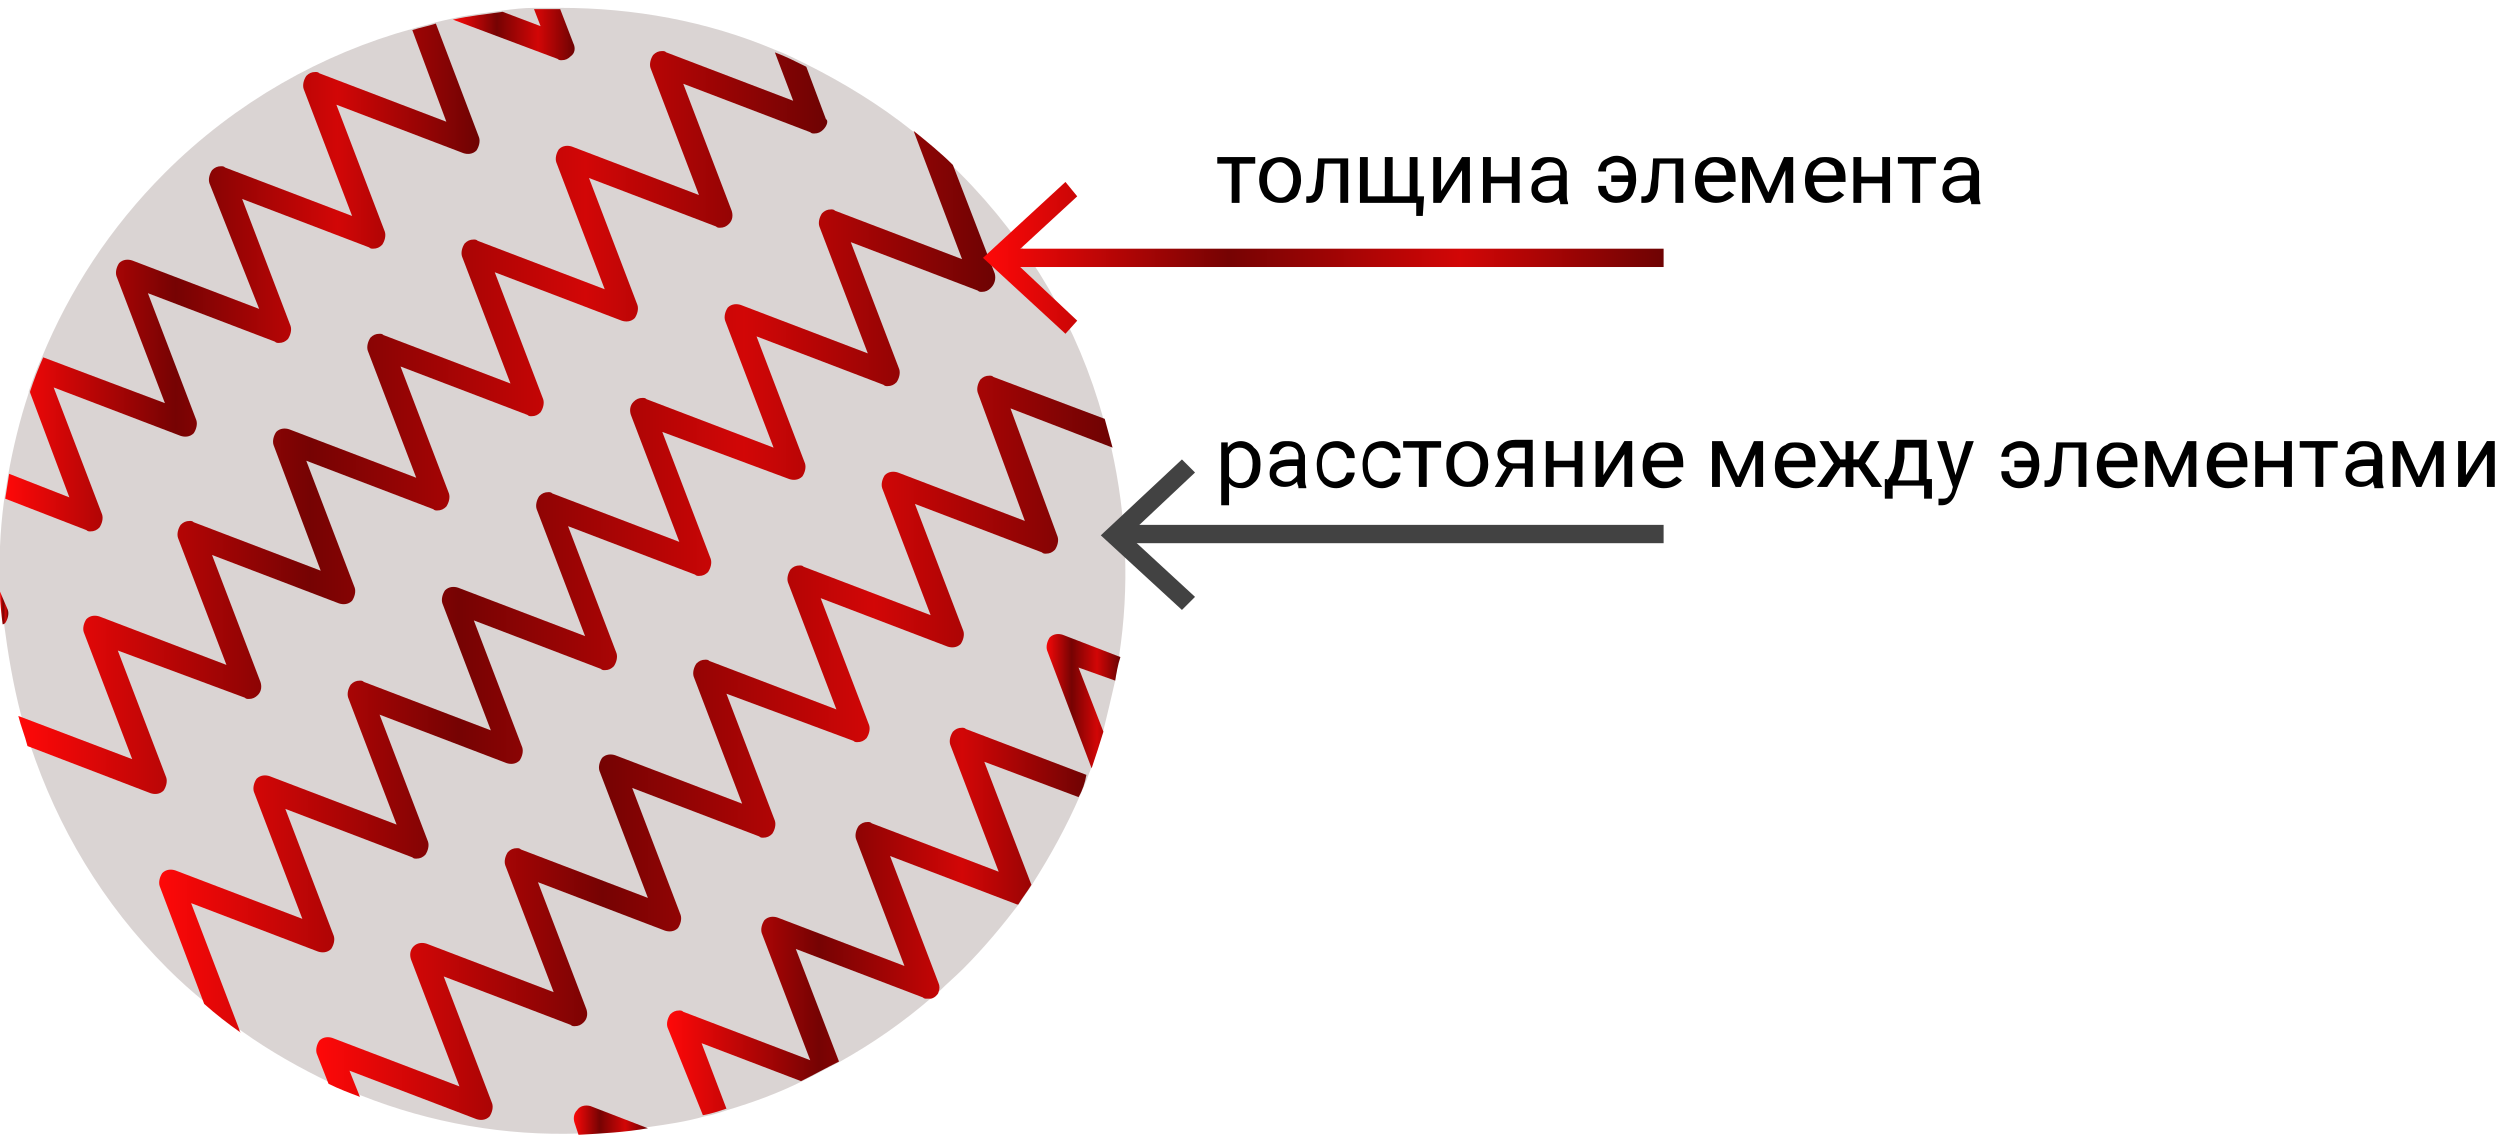 <?xml version="1.0" encoding="utf-8"?>
<!-- Generator: Adobe Illustrator 23.0.3, SVG Export Plug-In . SVG Version: 6.00 Build 0)  -->
<svg version="1.1" id="Слой_1" xmlns="http://www.w3.org/2000/svg" xmlns:xlink="http://www.w3.org/1999/xlink" x="0px" y="0px"
	 width="191px" height="86.9px" viewBox="0 0 191 86.9" style="enable-background:new 0 0 191 86.9;" xml:space="preserve">
<style type="text/css">
	.st0{fill:#DAD4D3;}
	.st1{fill:url(#SVGID_1_);}
	.st2{fill:url(#SVGID_2_);}
	.st3{fill:url(#SVGID_3_);}
	.st4{fill:url(#SVGID_4_);}
	.st5{fill:url(#SVGID_5_);}
	.st6{fill:url(#SVGID_6_);}
	.st7{fill:url(#SVGID_7_);}
	.st8{fill:url(#SVGID_8_);}
	.st9{fill:url(#SVGID_9_);}
	.st10{fill:url(#SVGID_10_);}
	.st11{fill:url(#SVGID_11_);}
	.st12{fill:#424242;}
</style>
<path class="st0" d="M85.5,50.1c-0.1,0.6-0.2,1.3-0.3,1.9c-0.3,1.3-0.6,2.6-0.9,3.8c-0.3,1-0.6,1.9-0.9,2.8
	c-0.1,0.2-0.1,0.3-0.2,0.5c-0.2,0.6-0.5,1.2-0.7,1.7c-1,2.3-2.2,4.5-3.6,6.7c-0.3,0.5-0.7,1-1,1.5c-1.3,1.7-2.7,3.4-4.3,5
	c-0.6,0.6-1.2,1.1-1.8,1.7c-0.2,0.2-0.4,0.4-0.6,0.5c-2.2,1.9-4.5,3.5-7,4.9c-1,0.5-1.9,1-2.9,1.5c-1.8,0.9-3.7,1.6-5.7,2.2
	c-0.6,0.2-1.2,0.4-1.8,0.5c-1.4,0.4-2.8,0.6-4.2,0.8c-1.7,0.3-3.5,0.4-5.3,0.5c-5.7,0.2-11.4-0.8-16.7-2.9c-0.8-0.3-1.6-0.6-2.4-1
	c-2.3-1.1-4.6-2.4-6.7-3.9c-1-0.7-1.9-1.4-2.8-2.2c-1-0.8-2-1.7-2.9-2.6c-5-5-8.4-10.8-10.5-17.1c-0.2-0.8-0.5-1.5-0.7-2.3
	c-0.6-2.3-1-4.7-1.3-7C0.1,46.9,0,46,0,45.2c-0.1-2.3,0-4.6,0.3-6.9c0.1-0.6,0.2-1.3,0.3-1.9C1,34.2,1.5,32.1,2.2,30
	c0,0,0-0.1,0-0.1c0.3-0.9,0.6-1.7,1-2.6c2.1-5.1,5.2-9.9,9.4-14.1c5.4-5.4,12-9.1,18.9-11c0.6-0.2,1.2-0.3,1.8-0.5
	c0.4-0.1,0.9-0.2,1.3-0.3c1.3-0.3,2.5-0.4,3.8-0.6c0.8-0.1,1.6-0.2,2.4-0.2c0.7,0,1.3,0,2,0c5.6,0,11.2,1,16.4,3.2
	c0.8,0.3,1.6,0.7,2.4,1.1c2.8,1.4,5.6,3.1,8.1,5.1c1,0.8,2.1,1.7,3,2.6c0.2,0.2,0.4,0.4,0.6,0.6c5.4,5.4,9.1,11.9,11,18.8
	c0.2,0.7,0.4,1.5,0.6,2.2C86.1,39.5,86.3,44.9,85.5,50.1z"/>
<linearGradient id="SVGID_1_" gradientUnits="userSpaceOnUse" x1="43.771" y1="85.569" x2="49.462" y2="85.569">
	<stop  offset="0" style="stop-color:#FF0808"/>
	<stop  offset="0.36" style="stop-color:#760303"/>
	<stop  offset="0.701" style="stop-color:#D20606"/>
	<stop  offset="1" style="stop-color:#6E0303"/>
</linearGradient>
<path class="st1" d="M45.1,84.5l4.4,1.7c-1.7,0.3-3.5,0.4-5.3,0.5l-0.3-0.9c-0.1-0.3-0.1-0.7,0.2-1C44.3,84.5,44.7,84.4,45.1,84.5z"
	/>
<linearGradient id="SVGID_2_" gradientUnits="userSpaceOnUse" x1="50.979" y1="70.491" x2="83.124" y2="70.491">
	<stop  offset="0" style="stop-color:#FF0808"/>
	<stop  offset="0.36" style="stop-color:#760303"/>
	<stop  offset="0.701" style="stop-color:#D20606"/>
	<stop  offset="1" style="stop-color:#6E0303"/>
</linearGradient>
<path class="st2" d="M82.4,60.9l-7.2-2.7l3.6,9.4c-0.3,0.5-0.7,1-1,1.5c0,0,0,0-0.1,0L68,65.4l3.7,9.7c0.1,0.2,0.1,0.5,0,0.7
	c0,0.1-0.1,0.2-0.2,0.3c-0.1,0.1-0.3,0.2-0.4,0.2c-0.1,0-0.2,0-0.3,0c-0.1,0-0.2,0-0.3-0.1l-9.7-3.7l3.3,8.6c-1,0.5-1.9,1-2.9,1.5
	l-7.6-2.9l1.9,5c-0.6,0.2-1.2,0.4-1.8,0.5L51,78.5c-0.1-0.3,0-0.7,0.2-1c0.2-0.2,0.4-0.3,0.7-0.3c0.1,0,0.2,0,0.3,0.1l9.7,3.7
	l-3.7-9.7c-0.1-0.3,0-0.7,0.2-1c0.3-0.3,0.7-0.3,1-0.2l9.7,3.7l-3.7-9.7c-0.1-0.3,0-0.7,0.2-1c0.2-0.2,0.4-0.3,0.7-0.3
	c0.1,0,0.2,0,0.3,0.1l9.7,3.7l-3.7-9.7c-0.1-0.3,0-0.7,0.2-1c0.2-0.2,0.4-0.3,0.7-0.3c0.1,0,0.2,0,0.3,0.1l9.2,3.5
	C82.9,59.8,82.7,60.4,82.4,60.9z"/>
<linearGradient id="SVGID_3_" gradientUnits="userSpaceOnUse" x1="79.821" y1="53.556" x2="85.516" y2="53.556">
	<stop  offset="0" style="stop-color:#FF0808"/>
	<stop  offset="0.36" style="stop-color:#760303"/>
	<stop  offset="0.701" style="stop-color:#D20606"/>
	<stop  offset="1" style="stop-color:#6E0303"/>
</linearGradient>
<path class="st3" d="M85.2,52L82.4,51l1.9,4.9c-0.3,1-0.6,1.9-0.9,2.8l-3.4-9c-0.1-0.3,0-0.7,0.2-1c0.3-0.3,0.7-0.3,1-0.2l4.4,1.7
	C85.4,50.8,85.3,51.4,85.2,52z"/>
<linearGradient id="SVGID_4_" gradientUnits="userSpaceOnUse" x1="2.002650e-02" y1="46.429" x2="0.62" y2="46.429">
	<stop  offset="0" style="stop-color:#FF0808"/>
	<stop  offset="0.36" style="stop-color:#760303"/>
	<stop  offset="0.701" style="stop-color:#D20606"/>
	<stop  offset="1" style="stop-color:#6E0303"/>
</linearGradient>
<path class="st4" d="M0.6,46.6c0.1,0.3,0,0.7-0.2,1c0,0-0.1,0.1-0.2,0.1C0.1,46.9,0,46,0,45.2L0.6,46.6z"/>
<linearGradient id="SVGID_5_" gradientUnits="userSpaceOnUse" x1="0.337" y1="21.215" x2="36.669" y2="21.215">
	<stop  offset="0" style="stop-color:#FF0808"/>
	<stop  offset="0.36" style="stop-color:#760303"/>
	<stop  offset="0.701" style="stop-color:#D20606"/>
	<stop  offset="1" style="stop-color:#6E0303"/>
</linearGradient>
<path class="st5" d="M36.6,10.5c0.1,0.3,0,0.7-0.2,1c-0.3,0.3-0.7,0.3-1,0.2l-9.7-3.7l3.7,9.7c0.1,0.3,0,0.7-0.2,1
	C29,18.9,28.8,19,28.5,19c-0.1,0-0.2,0-0.3-0.1l-9.7-3.7l3.7,9.7c0.1,0.3,0,0.7-0.2,1c-0.2,0.2-0.4,0.3-0.7,0.3
	c-0.1,0-0.2,0-0.3-0.1l-9.7-3.7l3.7,9.7c0.1,0.3,0,0.7-0.2,1c-0.3,0.3-0.7,0.3-1,0.2l-9.7-3.7l3.7,9.7c0.1,0.3,0,0.7-0.2,1
	c-0.2,0.2-0.4,0.3-0.7,0.3c-0.1,0-0.2,0-0.3-0.1l-6.2-2.4c0.1-0.6,0.2-1.3,0.3-1.9l4.6,1.8l-3-8c0,0,0-0.1,0-0.1
	c0.3-0.9,0.6-1.7,1-2.6l9.3,3.5l-3.7-9.7c-0.1-0.3,0-0.7,0.2-1c0.3-0.3,0.7-0.3,1-0.2l9.7,3.7L16,14c-0.1-0.3,0-0.7,0.2-1
	c0.2-0.2,0.4-0.3,0.7-0.3c0.1,0,0.2,0,0.3,0.1l9.7,3.7l-3.7-9.7c-0.1-0.3,0-0.7,0.2-1c0.2-0.2,0.4-0.3,0.7-0.3c0.1,0,0.2,0,0.3,0.1
	l9.7,3.7l-2.6-7c0.6-0.2,1.2-0.3,1.8-0.5L36.6,10.5z"/>
<linearGradient id="SVGID_6_" gradientUnits="userSpaceOnUse" x1="34.627" y1="2.639" x2="43.881" y2="2.639">
	<stop  offset="0" style="stop-color:#FF0808"/>
	<stop  offset="0.36" style="stop-color:#760303"/>
	<stop  offset="0.701" style="stop-color:#D20606"/>
	<stop  offset="1" style="stop-color:#6E0303"/>
</linearGradient>
<path class="st6" d="M43.6,4.3c-0.2,0.2-0.4,0.3-0.7,0.3c-0.1,0-0.2,0-0.3-0.1l-8-3c1.3-0.3,2.5-0.4,3.8-0.6L41.3,2l-0.5-1.3
	c0.7,0,1.3,0,2,0l1,2.6C44,3.7,43.9,4.1,43.6,4.3z"/>
<linearGradient id="SVGID_7_" gradientUnits="userSpaceOnUse" x1="1.433" y1="32.24" x2="63.21" y2="32.24">
	<stop  offset="0" style="stop-color:#FF0808"/>
	<stop  offset="0.36" style="stop-color:#760303"/>
	<stop  offset="0.701" style="stop-color:#D20606"/>
	<stop  offset="1" style="stop-color:#6E0303"/>
</linearGradient>
<path class="st7" d="M62.9,9.9c-0.2,0.2-0.4,0.3-0.7,0.3c-0.1,0-0.2,0-0.3-0.1l-9.7-3.7l3.7,9.7c0.1,0.3,0.1,0.7-0.2,1
	c-0.2,0.2-0.4,0.3-0.7,0.3c-0.1,0-0.2,0-0.3-0.1l-9.7-3.7l3.7,9.7c0.1,0.3,0,0.7-0.2,1c-0.3,0.3-0.7,0.3-1,0.2l-9.7-3.7l3.7,9.7
	c0.1,0.3,0,0.7-0.2,1c-0.2,0.2-0.4,0.3-0.7,0.3c-0.1,0-0.2,0-0.3-0.1l-9.7-3.7l3.7,9.7c0.1,0.3,0,0.7-0.2,1
	c-0.2,0.2-0.4,0.3-0.7,0.3c-0.1,0-0.2,0-0.3-0.1l-9.7-3.7l3.7,9.7c0.1,0.3,0,0.7-0.2,1c-0.3,0.3-0.7,0.3-1,0.2l-9.7-3.7l3.7,9.7
	c0.1,0.3,0.1,0.7-0.2,1c-0.2,0.2-0.4,0.3-0.7,0.3c-0.1,0-0.2,0-0.3-0.1L9,49.7l3.7,9.7c0.1,0.3,0,0.7-0.2,1c-0.3,0.3-0.7,0.3-1,0.2
	L2.1,57c-0.2-0.8-0.5-1.5-0.7-2.3l8.7,3.3l-3.7-9.7c-0.1-0.3,0-0.7,0.2-1c0.3-0.3,0.7-0.3,1-0.2l9.7,3.7l-3.7-9.7
	c-0.1-0.3,0-0.7,0.2-1c0.2-0.2,0.4-0.3,0.7-0.3c0.1,0,0.2,0,0.3,0.1l9.7,3.7L20.9,34c-0.1-0.3,0-0.7,0.2-1c0.3-0.3,0.7-0.3,1-0.2
	l9.7,3.7l-3.7-9.7c-0.1-0.3,0-0.7,0.2-1c0.2-0.2,0.4-0.3,0.7-0.3c0.1,0,0.2,0,0.3,0.1l9.7,3.7l-3.7-9.7c-0.1-0.3,0-0.7,0.2-1
	c0.2-0.2,0.4-0.3,0.7-0.3c0.1,0,0.2,0,0.3,0.1l9.7,3.7l-3.7-9.7c-0.1-0.3,0-0.7,0.2-1c0.3-0.3,0.7-0.3,1-0.2l9.7,3.7l-3.7-9.7
	c-0.1-0.3,0-0.7,0.2-1c0.2-0.2,0.4-0.3,0.7-0.3c0.1,0,0.2,0,0.3,0.1l9.7,3.7l-1.4-3.7c0.8,0.3,1.6,0.7,2.4,1.1l1.5,4
	C63.3,9.2,63.2,9.6,62.9,9.9z"/>
<linearGradient id="SVGID_8_" gradientUnits="userSpaceOnUse" x1="12" y1="44.449" x2="75.989" y2="44.449">
	<stop  offset="0" style="stop-color:#FF0808"/>
	<stop  offset="0.36" style="stop-color:#760303"/>
	<stop  offset="0.701" style="stop-color:#D20606"/>
	<stop  offset="1" style="stop-color:#6E0303"/>
</linearGradient>
<path class="st8" d="M75.7,22c-0.2,0.2-0.4,0.3-0.7,0.3c-0.1,0-0.2,0-0.3-0.1L65,18.5l3.7,9.7c0.1,0.3,0,0.7-0.2,1
	c-0.2,0.2-0.4,0.3-0.7,0.3c-0.1,0-0.2,0-0.3-0.1l-9.7-3.7l3.7,9.7c0.1,0.3,0,0.7-0.2,1c-0.3,0.3-0.7,0.3-1,0.2L50.6,33l3.7,9.7
	c0.1,0.3,0,0.7-0.2,1c-0.2,0.2-0.4,0.3-0.7,0.3c-0.1,0-0.2,0-0.3-0.1l-9.7-3.7l3.7,9.7c0.1,0.3,0,0.7-0.2,1
	c-0.2,0.2-0.4,0.3-0.7,0.3c-0.1,0-0.2,0-0.3-0.1l-9.7-3.7l3.7,9.7c0.1,0.3,0,0.7-0.2,1c-0.3,0.3-0.7,0.3-1,0.2L29,54.6l3.7,9.7
	c0.1,0.3,0,0.7-0.2,1c-0.2,0.2-0.4,0.3-0.7,0.3c-0.1,0-0.2,0-0.3-0.1l-9.7-3.7l3.7,9.7c0.1,0.3,0,0.7-0.2,1c-0.3,0.3-0.7,0.3-1,0.2
	L14.6,69l3.7,9.7c0,0.1,0,0.1,0.1,0.2c-1-0.7-1.9-1.4-2.8-2.2l-3.4-9c-0.1-0.3,0-0.7,0.2-1c0.3-0.3,0.7-0.3,1-0.2l9.7,3.7l-3.7-9.7
	c-0.1-0.3,0-0.7,0.2-1c0.3-0.3,0.7-0.3,1-0.2l9.7,3.7l-3.7-9.7c-0.1-0.3,0-0.7,0.2-1c0.2-0.2,0.4-0.3,0.7-0.3c0.1,0,0.2,0,0.3,0.1
	l9.7,3.7l-3.7-9.7c-0.1-0.3,0-0.7,0.2-1c0.3-0.3,0.7-0.3,1-0.2l9.7,3.7l-3.7-9.7c-0.1-0.3,0-0.7,0.2-1c0.2-0.2,0.4-0.3,0.7-0.3
	c0.1,0,0.2,0,0.3,0.1l9.7,3.7l-3.7-9.7c-0.1-0.3-0.1-0.7,0.2-1c0.2-0.2,0.4-0.3,0.7-0.3c0.1,0,0.2,0,0.3,0.1l9.7,3.7l-3.7-9.7
	c-0.1-0.3,0-0.7,0.2-1c0.3-0.3,0.7-0.3,1-0.2l9.7,3.7l-3.7-9.7c-0.1-0.3,0-0.7,0.2-1c0.2-0.2,0.4-0.3,0.7-0.3c0.1,0,0.2,0,0.3,0.1
	l9.7,3.7L69.8,10c0,0,0,0,0,0c1,0.8,2.1,1.7,3,2.6l3.2,8.3C76.1,21.3,76,21.7,75.7,22z"/>
<linearGradient id="SVGID_9_" gradientUnits="userSpaceOnUse" x1="24.112" y1="57.141" x2="84.967" y2="57.141">
	<stop  offset="0" style="stop-color:#FF0808"/>
	<stop  offset="0.36" style="stop-color:#760303"/>
	<stop  offset="0.701" style="stop-color:#D20606"/>
	<stop  offset="1" style="stop-color:#6E0303"/>
</linearGradient>
<path class="st9" d="M80.8,41c0.1,0.3,0,0.7-0.2,1c-0.2,0.2-0.4,0.3-0.7,0.3c-0.1,0-0.2,0-0.3-0.1l-9.7-3.7l3.7,9.7
	c0.1,0.3,0,0.7-0.2,1c-0.3,0.3-0.7,0.3-1,0.2l-9.7-3.7l3.7,9.7c0.1,0.3,0,0.7-0.2,1c-0.2,0.2-0.4,0.3-0.7,0.3c-0.1,0-0.2,0-0.3-0.1
	L55.5,53l3.7,9.7c0.1,0.3,0,0.7-0.2,1c-0.2,0.2-0.4,0.3-0.7,0.3c-0.1,0-0.2,0-0.3-0.1l-9.7-3.7l3.7,9.7c0.1,0.3,0,0.7-0.2,1
	c-0.3,0.3-0.7,0.3-1,0.2l-9.7-3.7l3.7,9.7c0.1,0.3,0.1,0.7-0.2,1c-0.2,0.2-0.4,0.3-0.7,0.3c-0.1,0-0.2,0-0.3-0.1l-9.7-3.7l3.7,9.7
	c0.1,0.3,0,0.7-0.2,1c-0.3,0.3-0.7,0.3-1,0.2l-9.7-3.7l0.8,2c-0.8-0.3-1.6-0.6-2.4-1l-0.9-2.3c-0.1-0.3,0-0.7,0.2-1
	c0.3-0.3,0.7-0.3,1-0.2l9.7,3.7l-3.7-9.7c-0.1-0.3-0.1-0.7,0.2-1c0.3-0.3,0.7-0.3,1-0.2l9.7,3.7l-3.7-9.7c-0.1-0.3,0-0.7,0.2-1
	c0.2-0.2,0.4-0.3,0.7-0.3c0.1,0,0.2,0,0.3,0.1l9.7,3.7l-3.7-9.7c-0.1-0.3,0-0.7,0.2-1c0.3-0.3,0.7-0.3,1-0.2l9.7,3.7L53,51.7
	c-0.1-0.3,0-0.7,0.2-1c0.2-0.2,0.4-0.3,0.7-0.3c0.1,0,0.2,0,0.3,0.1l9.7,3.7l-3.7-9.7c-0.1-0.3,0-0.7,0.2-1c0.2-0.2,0.4-0.3,0.7-0.3
	c0.1,0,0.2,0,0.3,0.1l9.7,3.7l-3.7-9.7c-0.1-0.3,0-0.7,0.2-1c0.3-0.3,0.7-0.3,1-0.2l9.7,3.7L74.7,30c-0.1-0.3,0-0.7,0.2-1
	c0.2-0.2,0.4-0.3,0.7-0.3c0.1,0,0.2,0,0.3,0.1l8.5,3.2c0.2,0.7,0.4,1.5,0.6,2.2l-7.8-3L80.8,41z"/>
<g>
	<linearGradient id="SVGID_10_" gradientUnits="userSpaceOnUse" x1="75.133" y1="19.74" x2="127.117" y2="19.74">
		<stop  offset="0" style="stop-color:#FF0808"/>
		<stop  offset="0.36" style="stop-color:#760303"/>
		<stop  offset="0.701" style="stop-color:#D20606"/>
		<stop  offset="1" style="stop-color:#6E0303"/>
	</linearGradient>
	<rect x="76.7" y="19" class="st10" width="50.4" height="1.4"/>
	<g>
		<linearGradient id="SVGID_11_" gradientUnits="userSpaceOnUse" x1="75.133" y1="19.741" x2="127.117" y2="19.741">
			<stop  offset="0" style="stop-color:#FF0808"/>
			<stop  offset="0.36" style="stop-color:#760303"/>
			<stop  offset="0.701" style="stop-color:#D20606"/>
			<stop  offset="1" style="stop-color:#6E0303"/>
		</linearGradient>
		<polygon class="st11" points="81.4,25.5 82.3,24.5 77.2,19.7 82.3,15 81.4,13.9 75.1,19.7 		"/>
	</g>
</g>
<g>
	<rect x="85.6" y="40.1" class="st12" width="41.5" height="1.4"/>
	<g>
		<polygon class="st12" points="90.3,46.6 91.3,45.6 86.2,40.9 91.3,36.1 90.3,35.1 84.1,40.9 		"/>
	</g>
</g>
<g>
	<path d="M95.9,12.5h-1.2v3h-0.6v-3H93V12h2.9V12.5z"/>
	<path d="M96.2,13.7c0-0.3,0.1-0.7,0.2-0.9c0.1-0.3,0.3-0.5,0.6-0.6c0.2-0.1,0.5-0.2,0.8-0.2c0.5,0,0.9,0.2,1.2,0.5
		c0.3,0.3,0.4,0.8,0.4,1.3v0c0,0.3-0.1,0.6-0.2,0.9c-0.1,0.3-0.3,0.5-0.6,0.6c-0.2,0.2-0.5,0.2-0.8,0.2c-0.5,0-0.9-0.2-1.2-0.5
		C96.4,14.7,96.2,14.3,96.2,13.7L96.2,13.7z M96.8,13.8c0,0.4,0.1,0.7,0.3,0.9c0.2,0.2,0.4,0.4,0.7,0.4c0.3,0,0.5-0.1,0.7-0.4
		s0.3-0.6,0.3-1c0-0.4-0.1-0.7-0.3-0.9c-0.2-0.2-0.4-0.4-0.7-0.4c-0.3,0-0.5,0.1-0.7,0.4C96.9,13,96.8,13.3,96.8,13.8z"/>
	<path d="M103,12v3.5h-0.6v-3h-1.2l-0.1,1.3c0,0.6-0.1,1-0.3,1.3c-0.2,0.3-0.4,0.4-0.8,0.4h-0.2V15l0.2,0c0.2,0,0.3-0.1,0.4-0.3
		c0.1-0.2,0.1-0.6,0.2-1.1l0.1-1.5H103z"/>
	<path d="M104.5,12v3h1.3v-3h0.6v3h1.3v-3h0.6v3h0.5l-0.1,1.5h-0.5v-1h-4.3V12H104.5z"/>
	<path d="M111.7,12h0.6v3.5h-0.6v-2.5l-1.6,2.5h-0.6V12h0.6v2.6L111.7,12z"/>
	<path d="M116.1,15.5h-0.6V14h-1.6v1.5h-0.6V12h0.6v1.5h1.6V12h0.6V15.5z"/>
	<path d="M119.2,15.5c0-0.1-0.1-0.2-0.1-0.4c-0.3,0.3-0.6,0.4-1,0.4c-0.3,0-0.6-0.1-0.8-0.3c-0.2-0.2-0.3-0.4-0.3-0.7
		c0-0.4,0.1-0.6,0.4-0.8c0.3-0.2,0.7-0.3,1.2-0.3h0.6v-0.3c0-0.2-0.1-0.4-0.2-0.5c-0.1-0.1-0.3-0.2-0.6-0.2c-0.2,0-0.4,0.1-0.5,0.2
		c-0.1,0.1-0.2,0.2-0.2,0.4H117c0-0.2,0.1-0.3,0.2-0.5c0.1-0.2,0.3-0.3,0.5-0.4c0.2-0.1,0.4-0.1,0.7-0.1c0.4,0,0.7,0.1,0.9,0.3
		c0.2,0.2,0.3,0.5,0.4,0.8v1.6c0,0.3,0,0.6,0.1,0.8v0.1H119.2z M118.2,15c0.2,0,0.4,0,0.5-0.1s0.3-0.2,0.4-0.4v-0.7h-0.5
		c-0.7,0-1.1,0.2-1.1,0.6c0,0.2,0.1,0.3,0.2,0.4C117.8,15,118,15,118.2,15z"/>
	<path d="M123.5,12.4c-0.2,0-0.4,0.1-0.6,0.2c-0.2,0.1-0.2,0.3-0.2,0.5h-0.6c0-0.2,0.1-0.4,0.2-0.6c0.1-0.2,0.3-0.3,0.5-0.4
		c0.2-0.1,0.4-0.2,0.7-0.2c0.5,0,0.8,0.2,1.1,0.5c0.3,0.3,0.4,0.8,0.4,1.3v0.1c0,0.3-0.1,0.6-0.2,0.9c-0.1,0.3-0.3,0.5-0.5,0.6
		c-0.2,0.1-0.5,0.2-0.8,0.2c-0.4,0-0.7-0.1-1-0.4c-0.3-0.2-0.4-0.5-0.4-0.9h0.6c0,0.2,0.1,0.4,0.2,0.6c0.2,0.1,0.3,0.2,0.6,0.2
		c0.3,0,0.5-0.1,0.6-0.3c0.2-0.2,0.3-0.5,0.3-0.8h-1.3v-0.5h1.3c0-0.3-0.1-0.6-0.3-0.8C124,12.5,123.8,12.4,123.5,12.4z"/>
	<path d="M128.6,12v3.5H128v-3h-1.2l-0.1,1.3c0,0.6-0.1,1-0.3,1.3c-0.2,0.3-0.4,0.4-0.8,0.4h-0.2V15l0.2,0c0.2,0,0.3-0.1,0.4-0.3
		c0.1-0.2,0.1-0.6,0.2-1.1l0.1-1.5H128.6z"/>
	<path d="M131.1,15.5c-0.5,0-0.9-0.2-1.2-0.5c-0.3-0.3-0.4-0.7-0.4-1.2v-0.1c0-0.3,0.1-0.7,0.2-0.9c0.1-0.3,0.3-0.5,0.6-0.6
		c0.2-0.2,0.5-0.2,0.8-0.2c0.5,0,0.8,0.1,1.1,0.4c0.3,0.3,0.4,0.7,0.4,1.3v0.2h-2.4c0,0.3,0.1,0.6,0.3,0.8c0.2,0.2,0.4,0.3,0.7,0.3
		c0.2,0,0.4,0,0.5-0.1c0.1-0.1,0.3-0.2,0.4-0.3l0.4,0.3C132.1,15.3,131.6,15.5,131.1,15.5z M131,12.4c-0.2,0-0.4,0.1-0.6,0.3
		c-0.2,0.2-0.3,0.4-0.3,0.7h1.8v0c0-0.3-0.1-0.5-0.2-0.7C131.4,12.5,131.2,12.4,131,12.4z"/>
	<path d="M135.1,14.7l1.2-2.7h0.7v3.5h-0.6v-2.5l-1.1,2.5h-0.4l-1.2-2.6v2.6h-0.6V12h0.8L135.1,14.7z"/>
	<path d="M139.5,15.5c-0.5,0-0.9-0.2-1.2-0.5c-0.3-0.3-0.4-0.7-0.4-1.2v-0.1c0-0.3,0.1-0.7,0.2-0.9c0.1-0.3,0.3-0.5,0.6-0.6
		c0.2-0.2,0.5-0.2,0.8-0.2c0.5,0,0.8,0.1,1.1,0.4c0.3,0.3,0.4,0.7,0.4,1.3v0.2h-2.4c0,0.3,0.1,0.6,0.3,0.8c0.2,0.2,0.4,0.3,0.7,0.3
		c0.2,0,0.4,0,0.5-0.1c0.1-0.1,0.3-0.2,0.4-0.3l0.4,0.3C140.5,15.3,140.1,15.5,139.5,15.5z M139.4,12.4c-0.2,0-0.4,0.1-0.6,0.3
		c-0.2,0.2-0.3,0.4-0.3,0.7h1.8v0c0-0.3-0.1-0.5-0.2-0.7C139.8,12.5,139.6,12.4,139.4,12.4z"/>
	<path d="M144.4,15.5h-0.6V14h-1.6v1.5h-0.6V12h0.6v1.5h1.6V12h0.6V15.5z"/>
	<path d="M147.9,12.5h-1.2v3h-0.6v-3H145V12h2.9V12.5z"/>
	<path d="M150.6,15.5c0-0.1-0.1-0.2-0.1-0.4c-0.3,0.3-0.6,0.4-1,0.4c-0.3,0-0.6-0.1-0.8-0.3c-0.2-0.2-0.3-0.4-0.3-0.7
		c0-0.4,0.1-0.6,0.4-0.8c0.3-0.2,0.7-0.3,1.2-0.3h0.6v-0.3c0-0.2-0.1-0.4-0.2-0.5c-0.1-0.1-0.3-0.2-0.6-0.2c-0.2,0-0.4,0.1-0.5,0.2
		c-0.1,0.1-0.2,0.2-0.2,0.4h-0.6c0-0.2,0.1-0.3,0.2-0.5c0.1-0.2,0.3-0.3,0.5-0.4c0.2-0.1,0.4-0.1,0.7-0.1c0.4,0,0.7,0.1,0.9,0.3
		c0.2,0.2,0.3,0.5,0.4,0.8v1.6c0,0.3,0,0.6,0.1,0.8v0.1H150.6z M149.6,15c0.2,0,0.4,0,0.5-0.1s0.3-0.2,0.4-0.4v-0.7h-0.5
		c-0.7,0-1.1,0.2-1.1,0.6c0,0.2,0.1,0.3,0.2,0.4C149.3,15,149.4,15,149.6,15z"/>
</g>
<g>
	<path d="M96.3,35.5c0,0.5-0.1,1-0.4,1.3s-0.6,0.5-1,0.5c-0.4,0-0.8-0.1-1-0.4v1.7h-0.6v-4.8h0.5l0,0.4c0.2-0.3,0.6-0.5,1-0.5
		c0.4,0,0.8,0.2,1,0.5C96.2,34.5,96.3,34.9,96.3,35.5L96.3,35.5z M95.7,35.4c0-0.4-0.1-0.7-0.3-0.9c-0.2-0.2-0.4-0.3-0.7-0.3
		c-0.4,0-0.6,0.2-0.8,0.5v1.7c0.2,0.3,0.5,0.5,0.8,0.5c0.3,0,0.5-0.1,0.7-0.3C95.6,36.2,95.7,35.9,95.7,35.4z"/>
	<path d="M99.2,37.2c0-0.1-0.1-0.2-0.1-0.4c-0.3,0.3-0.6,0.4-1,0.4c-0.3,0-0.6-0.1-0.8-0.3c-0.2-0.2-0.3-0.4-0.3-0.7
		c0-0.4,0.1-0.6,0.4-0.8c0.3-0.2,0.7-0.3,1.2-0.3h0.6v-0.3c0-0.2-0.1-0.4-0.2-0.5c-0.1-0.1-0.3-0.2-0.6-0.2c-0.2,0-0.4,0.1-0.5,0.2
		c-0.1,0.1-0.2,0.2-0.2,0.4H97c0-0.2,0.1-0.3,0.2-0.5c0.1-0.2,0.3-0.3,0.5-0.4c0.2-0.1,0.4-0.1,0.7-0.1c0.4,0,0.7,0.1,0.9,0.3
		c0.2,0.2,0.3,0.5,0.4,0.8v1.6c0,0.3,0,0.6,0.1,0.8v0.1H99.2z M98.2,36.8c0.2,0,0.4,0,0.5-0.1s0.3-0.2,0.4-0.4v-0.7h-0.5
		c-0.7,0-1.1,0.2-1.1,0.6c0,0.2,0.1,0.3,0.2,0.4C97.9,36.7,98,36.8,98.2,36.8z"/>
	<path d="M102,36.8c0.2,0,0.4-0.1,0.6-0.2c0.2-0.1,0.2-0.3,0.3-0.5h0.6c0,0.2-0.1,0.4-0.2,0.6s-0.3,0.3-0.5,0.4
		c-0.2,0.1-0.4,0.2-0.7,0.2c-0.5,0-0.9-0.2-1.1-0.5c-0.3-0.3-0.4-0.8-0.4-1.3v-0.1c0-0.3,0.1-0.6,0.2-0.9c0.1-0.3,0.3-0.5,0.5-0.6
		c0.2-0.1,0.5-0.2,0.8-0.2c0.4,0,0.7,0.1,1,0.4c0.3,0.2,0.4,0.5,0.4,0.9h-0.6c0-0.2-0.1-0.4-0.3-0.6c-0.2-0.1-0.3-0.2-0.6-0.2
		c-0.3,0-0.5,0.1-0.7,0.3c-0.2,0.2-0.3,0.5-0.3,0.9v0.1c0,0.4,0.1,0.7,0.2,0.9C101.5,36.7,101.7,36.8,102,36.8z"/>
	<path d="M105.5,36.8c0.2,0,0.4-0.1,0.6-0.2s0.2-0.3,0.3-0.5h0.6c0,0.2-0.1,0.4-0.2,0.6s-0.3,0.3-0.5,0.4c-0.2,0.1-0.4,0.2-0.7,0.2
		c-0.5,0-0.9-0.2-1.1-0.5c-0.3-0.3-0.4-0.8-0.4-1.3v-0.1c0-0.3,0.1-0.6,0.2-0.9c0.1-0.3,0.3-0.5,0.5-0.6c0.2-0.1,0.5-0.2,0.8-0.2
		c0.4,0,0.7,0.1,1,0.4c0.3,0.2,0.4,0.5,0.4,0.9h-0.6c0-0.2-0.1-0.4-0.3-0.6c-0.2-0.1-0.3-0.2-0.6-0.2c-0.3,0-0.5,0.1-0.7,0.3
		c-0.2,0.2-0.3,0.5-0.3,0.9v0.1c0,0.4,0.1,0.7,0.2,0.9S105.2,36.8,105.5,36.8z"/>
	<path d="M110.2,34.2H109v3h-0.6v-3h-1.2v-0.5h2.9V34.2z"/>
	<path d="M110.5,35.4c0-0.3,0.1-0.7,0.2-0.9c0.1-0.3,0.3-0.5,0.6-0.6c0.2-0.1,0.5-0.2,0.8-0.2c0.5,0,0.9,0.2,1.2,0.5
		c0.3,0.3,0.4,0.8,0.4,1.3v0c0,0.3-0.1,0.6-0.2,0.9c-0.1,0.3-0.3,0.5-0.6,0.6c-0.2,0.2-0.5,0.2-0.8,0.2c-0.5,0-0.9-0.2-1.2-0.5
		C110.6,36.5,110.5,36,110.5,35.4L110.5,35.4z M111.1,35.5c0,0.4,0.1,0.7,0.3,0.9c0.2,0.2,0.4,0.4,0.7,0.4c0.3,0,0.5-0.1,0.7-0.4
		c0.2-0.2,0.3-0.6,0.3-1c0-0.4-0.1-0.7-0.3-0.9c-0.2-0.2-0.4-0.4-0.7-0.4c-0.3,0-0.5,0.1-0.7,0.4C111.1,34.7,111.1,35.1,111.1,35.5z
		"/>
	<path d="M117.1,33.7v3.5h-0.6v-1.4h-0.9l-0.8,1.4h-0.6l0.9-1.5c-0.2-0.1-0.4-0.2-0.5-0.4c-0.1-0.2-0.2-0.4-0.2-0.6
		c0-0.3,0.1-0.6,0.4-0.8c0.2-0.2,0.6-0.3,1-0.3H117.1z M114.9,34.8c0,0.2,0.1,0.3,0.2,0.4c0.1,0.1,0.3,0.2,0.5,0.2h0.9v-1.2h-0.9
		c-0.2,0-0.4,0.1-0.5,0.2S114.9,34.6,114.9,34.8z"/>
	<path d="M120.9,37.2h-0.6v-1.5h-1.6v1.5h-0.6v-3.5h0.6v1.5h1.6v-1.5h0.6V37.2z"/>
	<path d="M124.1,33.7h0.6v3.5h-0.6v-2.5l-1.6,2.5h-0.6v-3.5h0.6v2.6L124.1,33.7z"/>
	<path d="M127.1,37.3c-0.5,0-0.9-0.2-1.2-0.5c-0.3-0.3-0.4-0.7-0.4-1.2v-0.1c0-0.3,0.1-0.7,0.2-0.9c0.1-0.3,0.3-0.5,0.6-0.6
		c0.2-0.2,0.5-0.2,0.8-0.2c0.5,0,0.8,0.1,1.1,0.4c0.3,0.3,0.4,0.7,0.4,1.3v0.2h-2.4c0,0.3,0.1,0.6,0.3,0.8c0.2,0.2,0.4,0.3,0.7,0.3
		c0.2,0,0.4,0,0.5-0.1s0.3-0.2,0.4-0.3l0.4,0.3C128.1,37.1,127.7,37.3,127.1,37.3z M127,34.2c-0.2,0-0.4,0.1-0.6,0.3
		c-0.2,0.2-0.3,0.4-0.3,0.7h1.8v0c0-0.3-0.1-0.5-0.2-0.7C127.5,34.2,127.3,34.2,127,34.2z"/>
	<path d="M132.8,36.4l1.2-2.7h0.7v3.5h-0.6v-2.5l-1.1,2.5h-0.4l-1.2-2.6v2.6h-0.6v-3.5h0.8L132.8,36.4z"/>
	<path d="M137.2,37.3c-0.5,0-0.9-0.2-1.2-0.5c-0.3-0.3-0.4-0.7-0.4-1.2v-0.1c0-0.3,0.1-0.7,0.2-0.9c0.1-0.3,0.3-0.5,0.6-0.6
		c0.2-0.2,0.5-0.2,0.8-0.2c0.5,0,0.8,0.1,1.1,0.4c0.3,0.3,0.4,0.7,0.4,1.3v0.2h-2.4c0,0.3,0.1,0.6,0.3,0.8c0.2,0.2,0.4,0.3,0.7,0.3
		c0.2,0,0.4,0,0.5-0.1s0.3-0.2,0.4-0.3l0.4,0.3C138.2,37.1,137.7,37.3,137.2,37.3z M137.1,34.2c-0.2,0-0.4,0.1-0.6,0.3
		s-0.3,0.4-0.3,0.7h1.8v0c0-0.3-0.1-0.5-0.2-0.7S137.3,34.2,137.1,34.2z"/>
	<path d="M142,35.7h-0.4v1.5H141v-1.5h-0.4l-1,1.5h-0.8l1.3-1.8l-1.1-1.7h0.7l0.9,1.4h0.4v-1.4h0.6v1.4h0.4l0.9-1.4h0.7l-1.1,1.7
		l1.3,1.8H143L142,35.7z"/>
	<path d="M144.2,36.7l0.2-0.3c0.2-0.3,0.4-0.8,0.4-1.4l0.1-1.4h2.3v3h0.4v1.5H147v-1h-2.4v1H144l0-1.5H144.2z M145,36.7h1.6v-2.5
		h-1.1l0,0.8C145.4,35.8,145.2,36.3,145,36.7z"/>
	<path d="M149.4,36.3l0.8-2.6h0.6l-1.4,4c-0.2,0.6-0.6,0.9-1,0.9l-0.1,0l-0.2,0v-0.5l0.2,0c0.2,0,0.4,0,0.5-0.1
		c0.1-0.1,0.2-0.2,0.3-0.4l0.1-0.4l-1.2-3.5h0.7L149.4,36.3z"/>
	<path d="M154.3,34.2c-0.2,0-0.4,0.1-0.6,0.2c-0.2,0.1-0.2,0.3-0.2,0.5h-0.6c0-0.2,0.1-0.4,0.2-0.6c0.1-0.2,0.3-0.3,0.5-0.4
		s0.4-0.2,0.7-0.2c0.5,0,0.8,0.2,1.1,0.5c0.3,0.3,0.4,0.8,0.4,1.3v0.1c0,0.3-0.1,0.6-0.2,0.9c-0.1,0.3-0.3,0.5-0.5,0.6
		c-0.2,0.1-0.5,0.2-0.8,0.2c-0.4,0-0.7-0.1-1-0.4c-0.3-0.2-0.4-0.5-0.4-0.9h0.6c0,0.2,0.1,0.4,0.2,0.6c0.2,0.1,0.3,0.2,0.6,0.2
		c0.3,0,0.5-0.1,0.6-0.3c0.2-0.2,0.3-0.5,0.3-0.8h-1.3v-0.5h1.3c0-0.3-0.1-0.6-0.3-0.8C154.7,34.2,154.5,34.2,154.3,34.2z"/>
	<path d="M159.4,33.7v3.5h-0.6v-3h-1.2l-0.1,1.3c0,0.6-0.1,1-0.3,1.3c-0.2,0.3-0.4,0.4-0.8,0.4h-0.2v-0.5l0.2,0
		c0.2,0,0.3-0.1,0.4-0.3c0.1-0.2,0.1-0.6,0.2-1.1l0.1-1.5H159.4z"/>
	<path d="M161.8,37.3c-0.5,0-0.9-0.2-1.2-0.5c-0.3-0.3-0.4-0.7-0.4-1.2v-0.1c0-0.3,0.1-0.7,0.2-0.9c0.1-0.3,0.3-0.5,0.6-0.6
		c0.2-0.2,0.5-0.2,0.8-0.2c0.5,0,0.8,0.1,1.1,0.4c0.3,0.3,0.4,0.7,0.4,1.3v0.2h-2.4c0,0.3,0.1,0.6,0.3,0.8c0.2,0.2,0.4,0.3,0.7,0.3
		c0.2,0,0.4,0,0.5-0.1s0.3-0.2,0.4-0.3l0.4,0.3C162.8,37.1,162.4,37.3,161.8,37.3z M161.7,34.2c-0.2,0-0.4,0.1-0.6,0.3
		c-0.2,0.2-0.3,0.4-0.3,0.7h1.8v0c0-0.3-0.1-0.5-0.2-0.7S162,34.2,161.7,34.2z"/>
	<path d="M165.9,36.4l1.2-2.7h0.7v3.5h-0.6v-2.5l-1.1,2.5h-0.4l-1.2-2.6v2.6h-0.6v-3.5h0.8L165.9,36.4z"/>
	<path d="M170.2,37.3c-0.5,0-0.9-0.2-1.2-0.5c-0.3-0.3-0.4-0.7-0.4-1.2v-0.1c0-0.3,0.1-0.7,0.2-0.9c0.1-0.3,0.3-0.5,0.6-0.6
		c0.2-0.2,0.5-0.2,0.8-0.2c0.5,0,0.8,0.1,1.1,0.4c0.3,0.3,0.4,0.7,0.4,1.3v0.2h-2.4c0,0.3,0.1,0.6,0.3,0.8c0.2,0.2,0.4,0.3,0.7,0.3
		c0.2,0,0.4,0,0.5-0.1s0.3-0.2,0.4-0.3l0.4,0.3C171.3,37.1,170.8,37.3,170.2,37.3z M170.2,34.2c-0.2,0-0.4,0.1-0.6,0.3
		s-0.3,0.4-0.3,0.7h1.8v0c0-0.3-0.1-0.5-0.2-0.7S170.4,34.2,170.2,34.2z"/>
	<path d="M175.1,37.2h-0.6v-1.5h-1.6v1.5h-0.6v-3.5h0.6v1.5h1.6v-1.5h0.6V37.2z"/>
	<path d="M178.7,34.2h-1.2v3h-0.6v-3h-1.2v-0.5h2.9V34.2z"/>
	<path d="M181.4,37.2c0-0.1-0.1-0.2-0.1-0.4c-0.3,0.3-0.6,0.4-1,0.4c-0.3,0-0.6-0.1-0.8-0.3c-0.2-0.2-0.3-0.4-0.3-0.7
		c0-0.4,0.1-0.6,0.4-0.8c0.3-0.2,0.7-0.3,1.2-0.3h0.6v-0.3c0-0.2-0.1-0.4-0.2-0.5c-0.1-0.1-0.3-0.2-0.6-0.2c-0.2,0-0.4,0.1-0.5,0.2
		s-0.2,0.2-0.2,0.4h-0.6c0-0.2,0.1-0.3,0.2-0.5c0.1-0.2,0.3-0.3,0.5-0.4c0.2-0.1,0.4-0.1,0.7-0.1c0.4,0,0.7,0.1,0.9,0.3
		c0.2,0.2,0.3,0.5,0.4,0.8v1.6c0,0.3,0,0.6,0.1,0.8v0.1H181.4z M180.4,36.8c0.2,0,0.4,0,0.5-0.1c0.2-0.1,0.3-0.2,0.4-0.4v-0.7h-0.5
		c-0.7,0-1.1,0.2-1.1,0.6c0,0.2,0.1,0.3,0.2,0.4C180,36.7,180.2,36.8,180.4,36.8z"/>
	<path d="M184.8,36.4l1.2-2.7h0.7v3.5h-0.6v-2.5l-1.1,2.5h-0.4l-1.2-2.6v2.6h-0.6v-3.5h0.8L184.8,36.4z"/>
	<path d="M190,33.7h0.6v3.5H190v-2.5l-1.6,2.5h-0.6v-3.5h0.6v2.6L190,33.7z"/>
</g>
</svg>
